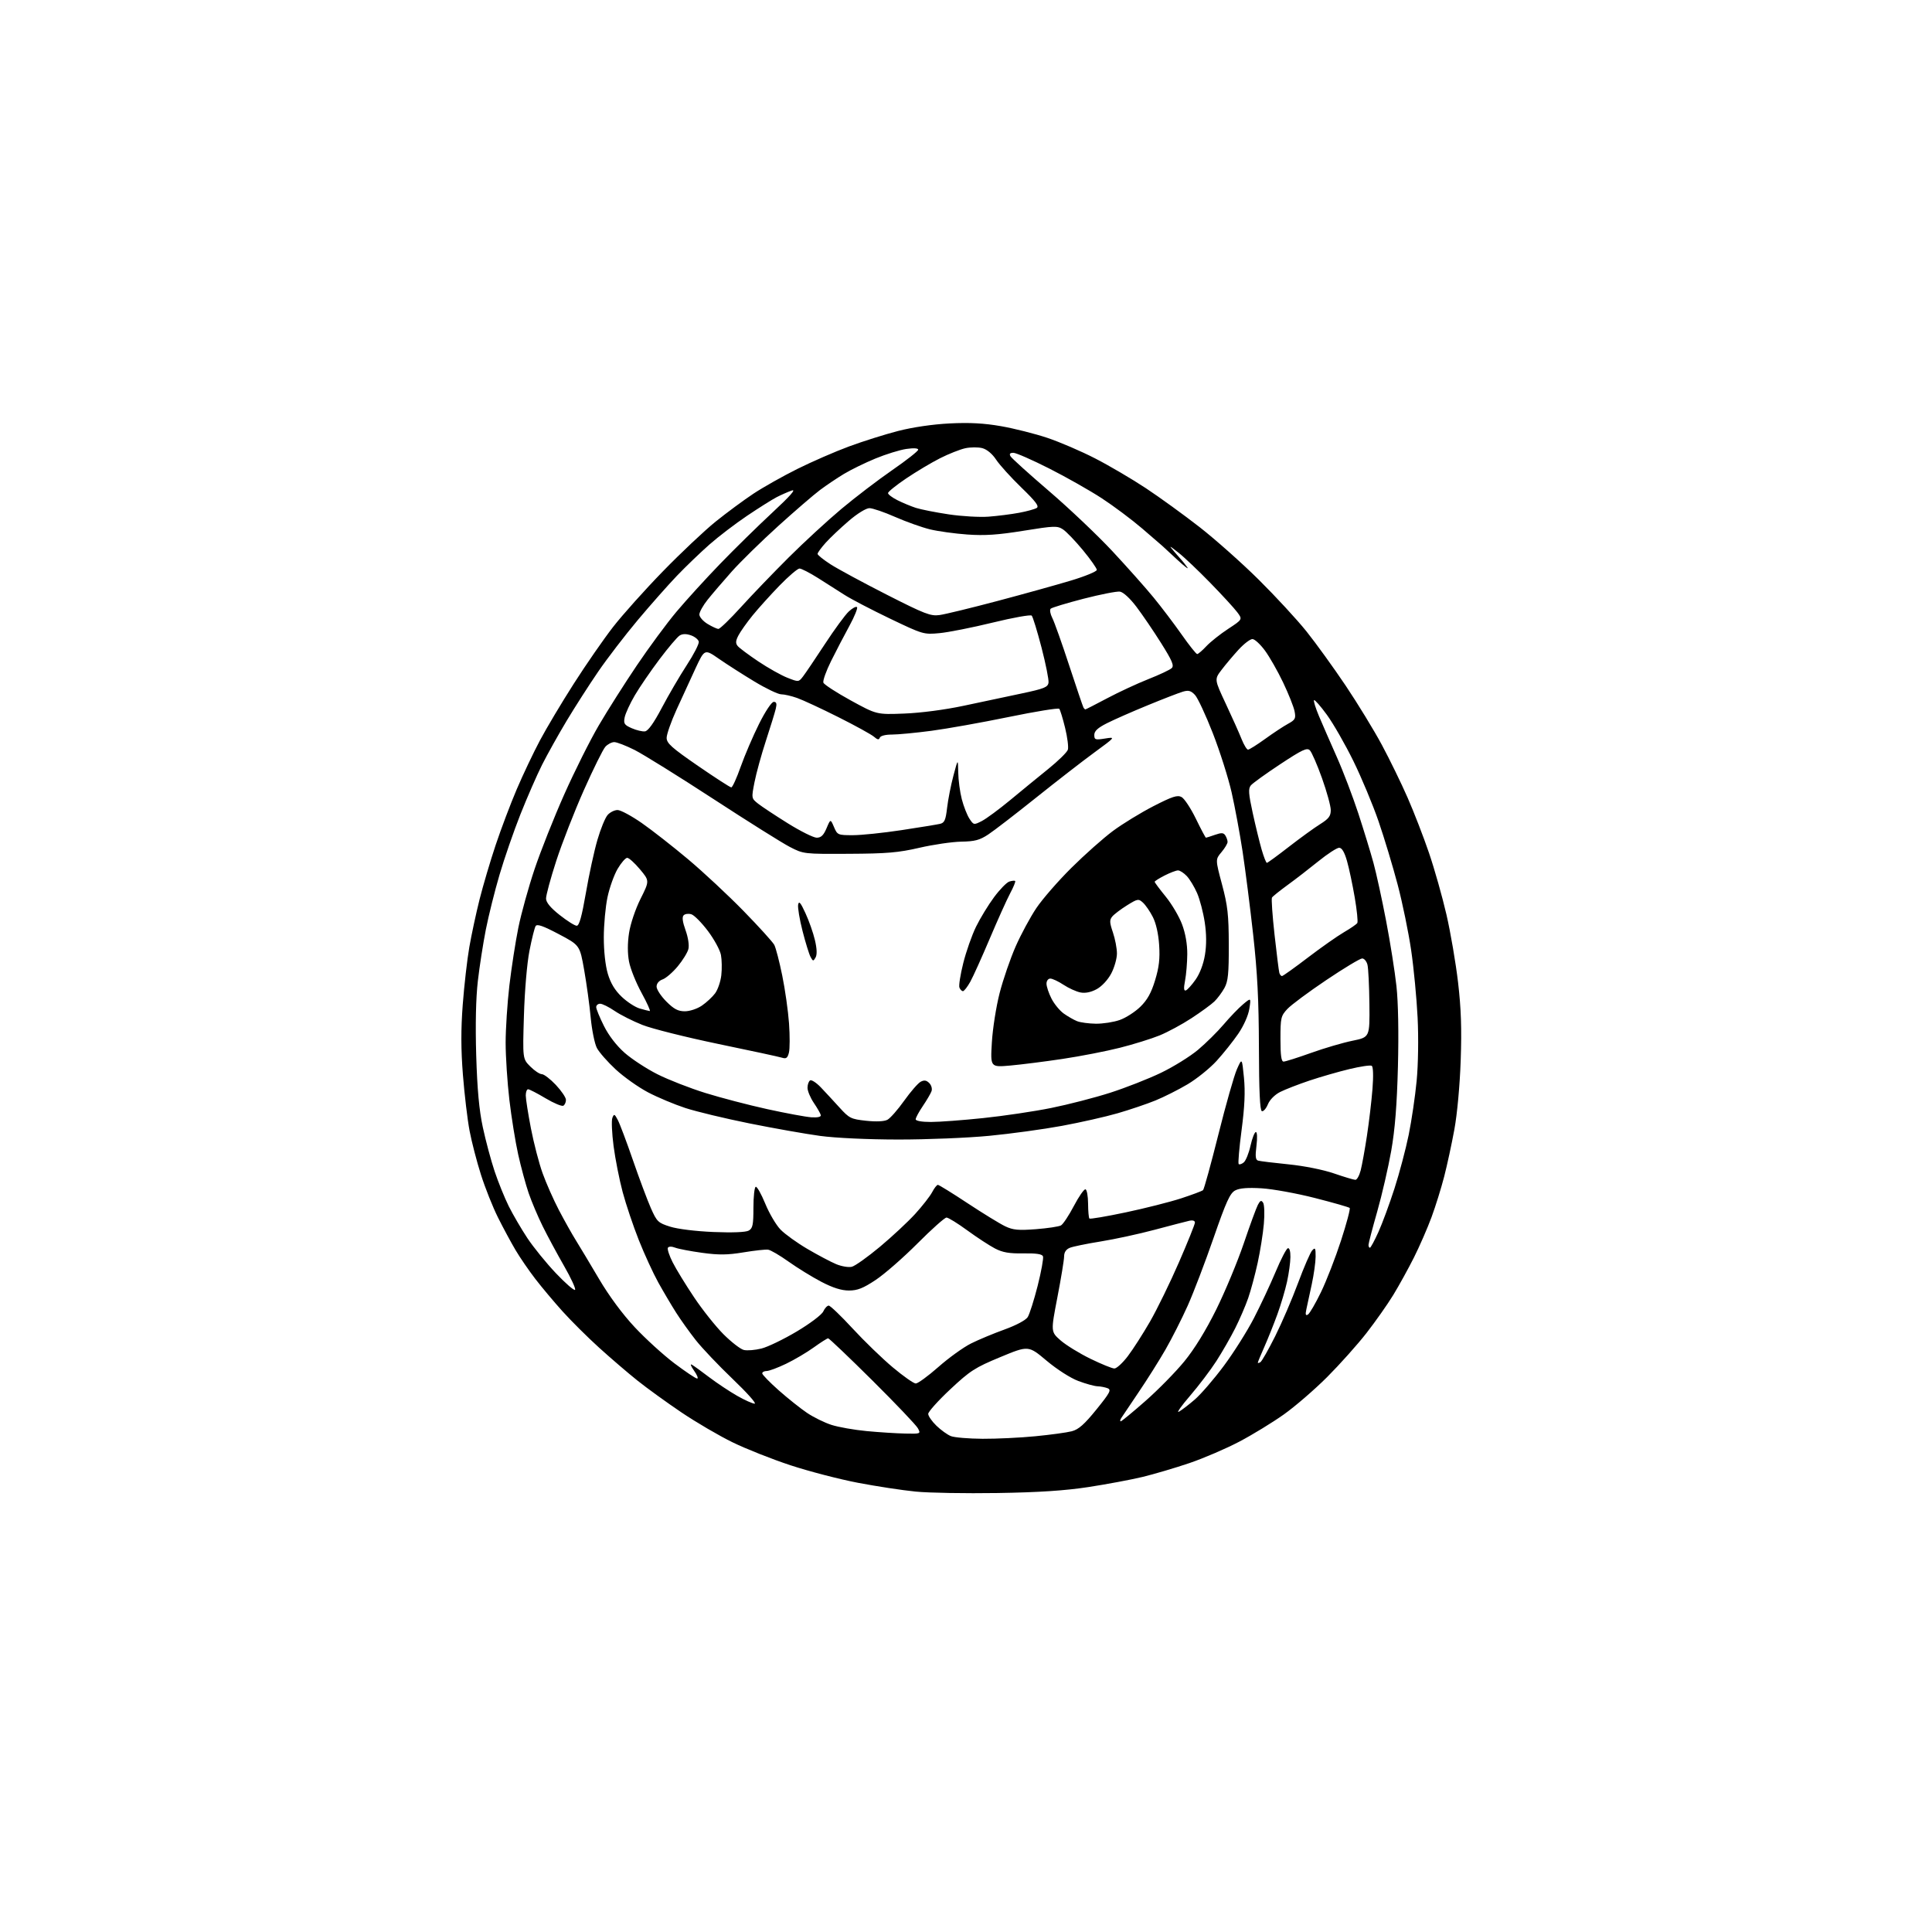 <?xml version="1.0" encoding="UTF-8" standalone="no"?>
<svg 
  version="1.1" 
  xmlns="http://www.w3.org/2000/svg" 
  xmlns:xlink="http://www.w3.org/1999/xlink" 
  xmlns:svg="http://www.w3.org/2000/svg"
  xmlns:rdf="http://www.w3.org/1999/02/22-rdf-syntax-ns#"
  xmlns:cc="http://creativecommons.org/ns#"
  xmlns:dc="http://purl.org/dc/elements/1.1/"
  viewBox="0 0 768 768"
  width="768"
  height="768"
>
<style>svg {background-color: white; }</style>"
<path stroke="none" fill="black" fill-rule="evenodd" d="M396.50,593.50C383.85,593.70 369.23,593.45 364.00,592.93C358.77,592.42 348.44,590.84 341.04,589.43C333.63,588.01 321.57,584.88 314.24,582.47C306.91,580.06 296.54,575.95 291.20,573.34C285.87,570.74 276.71,565.38 270.85,561.43C265.00,557.48 257.12,551.78 253.35,548.76C249.58,545.75 242.74,539.88 238.15,535.72C233.56,531.56 227.03,525.07 223.63,521.29C220.23,517.52 215.36,511.72 212.81,508.40C210.25,505.08 206.71,499.92 204.94,496.93C203.17,493.94 200.03,488.12 197.97,484.00C195.91,479.88 192.86,472.23 191.20,467.00C189.53,461.77 187.49,453.90 186.66,449.50C185.82,445.10 184.64,435.11 184.02,427.31C183.22,417.15 183.20,409.20 183.95,399.31C184.53,391.71 185.70,381.45 186.56,376.50C187.42,371.55 189.26,363.00 190.64,357.50C192.03,352.00 194.90,342.28 197.04,335.89C199.17,329.51 202.94,319.54 205.42,313.73C207.90,307.93 212.04,299.20 214.63,294.34C217.21,289.48 223.27,279.31 228.11,271.75C232.94,264.18 239.96,254.06 243.69,249.25C247.43,244.44 256.34,234.48 263.50,227.13C270.65,219.78 280.10,210.87 284.50,207.33C288.90,203.79 295.65,198.80 299.50,196.25C303.35,193.70 311.23,189.26 317.00,186.39C322.77,183.52 332.00,179.50 337.50,177.47C343.00,175.43 351.77,172.67 357.00,171.32C362.80,169.83 370.78,168.66 377.50,168.32C385.41,167.92 391.15,168.23 397.96,169.42C403.16,170.33 411.44,172.42 416.35,174.06C421.26,175.71 429.81,179.38 435.34,182.23C440.88,185.07 449.93,190.39 455.46,194.04C460.98,197.69 470.61,204.67 476.86,209.54C483.11,214.42 493.70,223.83 500.38,230.45C507.07,237.08 515.60,246.32 519.35,251.00C523.09,255.68 530.09,265.36 534.91,272.53C539.72,279.70 546.21,290.32 549.33,296.14C552.45,301.95 557.05,311.39 559.55,317.10C562.06,322.82 565.89,332.71 568.06,339.08C570.23,345.45 573.35,356.47 574.99,363.58C576.63,370.69 578.70,382.80 579.60,390.50C580.81,400.86 581.09,408.92 580.65,421.50C580.31,431.42 579.26,442.87 578.13,449.00C577.07,454.77 575.25,463.20 574.08,467.72C572.92,472.23 570.66,479.50 569.05,483.86C567.44,488.22 564.29,495.44 562.05,499.90C559.81,504.36 556.12,511.04 553.86,514.75C551.60,518.46 546.80,525.27 543.21,529.89C539.62,534.50 532.58,542.37 527.57,547.39C522.56,552.40 514.81,559.09 510.35,562.26C505.89,565.43 497.94,570.29 492.68,573.06C487.42,575.83 478.48,579.67 472.81,581.60C467.14,583.52 458.75,586.00 454.16,587.11C449.57,588.21 439.89,590.02 432.66,591.13C423.27,592.56 412.90,593.24 396.50,593.50zM390.58,571.94C396.12,571.97 405.57,571.52 411.58,570.93C417.58,570.35 424.09,569.46 426.04,568.95C428.75,568.25 431.05,566.22 435.84,560.30C441.25,553.61 441.86,552.47 440.30,551.85C439.31,551.46 437.50,551.11 436.29,551.07C435.07,551.03 431.64,550.09 428.66,548.97C425.55,547.81 420.17,544.37 416.03,540.89C408.82,534.83 408.82,534.83 397.66,539.46C387.56,543.65 385.67,544.86 377.73,552.29C372.91,556.81 368.97,561.20 368.98,562.05C368.99,562.91 370.46,565.02 372.25,566.75C374.04,568.48 376.62,570.34 378.00,570.88C379.38,571.43 385.03,571.90 390.58,571.94zM359.79,569.86C365.99,570.00 366.06,569.97 364.88,567.77C364.22,566.54 356.08,557.99 346.80,548.77C337.51,539.55 329.59,532.00 329.20,532.00C328.81,532.00 326.25,533.63 323.50,535.61C320.75,537.60 315.80,540.52 312.50,542.11C309.20,543.70 305.71,545.00 304.75,545.00C303.79,545.00 303.00,545.42 303.00,545.94C303.00,546.45 305.96,549.49 309.57,552.69C313.18,555.88 318.25,559.92 320.82,561.65C323.40,563.38 327.75,565.53 330.50,566.41C333.25,567.30 339.55,568.41 344.50,568.88C349.45,569.35 356.33,569.79 359.79,569.86zM445.51,565.00C445.85,565.00 450.26,561.37 455.31,556.93C460.37,552.48 467.33,545.40 470.78,541.18C474.84,536.23 479.35,528.88 483.50,520.50C487.03,513.35 491.94,501.55 494.41,494.29C496.87,487.02 499.41,480.10 500.05,478.90C500.98,477.16 501.39,477.01 502.11,478.11C502.61,478.88 502.74,482.65 502.40,486.50C502.07,490.35 500.96,497.32 499.94,502.00C498.92,506.68 497.23,512.98 496.18,516.00C495.13,519.03 492.81,524.43 491.01,528.00C489.21,531.58 485.84,537.45 483.52,541.05C481.20,544.66 476.47,550.89 473.01,554.91C469.55,558.93 467.57,561.76 468.61,561.19C469.65,560.63 472.49,558.45 474.92,556.36C477.36,554.26 482.55,548.25 486.46,542.99C490.38,537.73 495.76,529.20 498.42,524.05C501.09,518.89 504.97,510.59 507.06,505.61C509.14,500.63 511.34,496.39 511.93,496.19C512.57,495.98 512.99,497.37 512.96,499.67C512.95,501.78 512.34,506.20 511.62,509.50C510.90,512.80 509.17,518.65 507.76,522.50C506.36,526.35 504.04,532.14 502.61,535.37C501.17,538.61 500.00,541.44 500.00,541.68C500.00,541.92 500.46,541.83 501.03,541.48C501.60,541.13 504.24,536.49 506.90,531.17C509.56,525.85 513.66,516.33 516.00,510.00C518.35,503.68 520.88,497.84 521.63,497.04C522.81,495.78 523.00,496.13 522.98,499.54C522.97,501.72 522.28,506.65 521.45,510.50C520.61,514.35 519.65,518.81 519.31,520.41C518.84,522.58 519.00,523.12 519.94,522.54C520.62,522.12 522.95,518.11 525.12,513.63C527.28,509.16 530.87,499.94 533.08,493.13C535.29,486.33 536.84,480.51 536.52,480.18C536.20,479.86 529.99,478.08 522.72,476.23C515.45,474.37 505.90,472.64 501.50,472.37C495.95,472.04 492.73,472.30 491.00,473.22C488.95,474.31 487.42,477.66 482.44,492.02C479.11,501.64 474.48,513.77 472.15,518.99C469.81,524.20 465.83,532.08 463.29,536.49C460.76,540.89 455.94,548.54 452.59,553.47C449.24,558.40 446.14,563.02 445.70,563.72C445.26,564.42 445.18,565.00 445.51,565.00zM300.00,557.98C300.82,557.97 296.92,553.59 291.31,548.23C285.71,542.88 279.09,535.91 276.59,532.74C274.10,529.58 270.56,524.63 268.73,521.74C266.90,518.86 263.72,513.48 261.67,509.79C259.63,506.10 256.14,498.52 253.93,492.94C251.72,487.36 248.83,478.78 247.52,473.88C246.21,468.98 244.59,460.76 243.91,455.61C243.24,450.47 243.02,445.41 243.42,444.38C244.09,442.68 244.29,442.76 245.59,445.22C246.38,446.71 249.09,453.91 251.61,461.22C254.13,468.52 257.34,477.09 258.73,480.25C261.12,485.64 261.60,486.11 266.39,487.62C269.35,488.56 276.61,489.45 283.63,489.74C291.18,490.05 296.47,489.84 297.63,489.18C299.21,488.30 299.50,486.91 299.50,480.09C299.50,475.66 299.91,471.92 300.42,471.77C300.93,471.62 302.63,474.65 304.21,478.49C305.78,482.33 308.51,486.97 310.28,488.79C312.04,490.60 316.86,494.07 320.99,496.49C325.12,498.91 330.25,501.63 332.39,502.52C334.53,503.41 337.34,503.88 338.62,503.56C339.91,503.24 344.90,499.68 349.73,495.66C354.55,491.64 360.88,485.74 363.79,482.56C366.69,479.37 369.74,475.46 370.56,473.88C371.38,472.30 372.40,471.00 372.82,471.00C373.24,471.00 378.58,474.30 384.69,478.34C390.80,482.37 397.50,486.48 399.58,487.47C402.71,488.96 404.82,489.15 411.80,488.62C416.44,488.26 420.91,487.59 421.75,487.12C422.58,486.66 424.89,483.18 426.88,479.39C428.87,475.60 430.95,472.62 431.50,472.77C432.05,472.91 432.51,475.48 432.53,478.46C432.55,481.45 432.78,484.12 433.06,484.39C433.33,484.66 439.84,483.56 447.53,481.93C455.21,480.31 465.10,477.80 469.50,476.37C473.90,474.93 477.83,473.46 478.23,473.10C478.63,472.74 481.37,462.78 484.33,450.97C487.28,439.16 490.60,427.48 491.71,425.00C493.71,420.50 493.71,420.50 494.49,428.38C495.04,434.02 494.77,439.94 493.55,449.21C492.61,456.34 492.09,462.42 492.39,462.73C492.70,463.03 493.61,462.74 494.42,462.07C495.23,461.39 496.44,458.41 497.10,455.42C497.77,452.44 498.73,450.00 499.23,450.00C499.75,450.00 499.85,452.34 499.46,455.49C498.93,459.71 499.09,461.07 500.14,461.37C500.89,461.59 506.34,462.26 512.25,462.85C518.49,463.48 526.07,465.00 530.32,466.47C534.35,467.86 538.16,469.00 538.79,469.00C539.41,469.00 540.36,467.31 540.89,465.25C541.42,463.19 542.55,457.00 543.38,451.50C544.22,446.00 545.21,437.62 545.58,432.89C545.99,427.63 545.87,424.04 545.28,423.67C544.75,423.34 540.75,423.93 536.41,424.98C532.06,426.02 524.90,428.09 520.50,429.56C516.10,431.04 510.88,433.07 508.89,434.07C506.76,435.15 504.76,437.15 504.01,438.98C503.30,440.68 502.23,441.91 501.61,441.70C500.84,441.44 500.48,433.78 500.44,416.42C500.39,397.63 499.83,386.58 498.15,371.50C496.93,360.50 495.03,345.65 493.95,338.50C492.86,331.35 490.90,320.77 489.59,315.00C488.28,309.23 484.91,298.62 482.11,291.44C479.30,284.26 476.12,277.43 475.03,276.26C473.45,274.57 472.46,274.29 470.27,274.93C468.75,275.37 462.45,277.80 456.28,280.34C450.10,282.87 442.79,286.09 440.03,287.49C436.38,289.33 435.00,290.61 435.00,292.14C435.00,294.07 435.38,294.20 439.25,293.58C443.50,292.91 443.50,292.91 435.00,299.14C430.32,302.56 419.87,310.67 411.77,317.15C403.66,323.64 395.16,330.19 392.87,331.70C389.46,333.96 387.52,334.48 382.11,334.57C378.47,334.64 371.00,335.73 365.50,337.00C357.15,338.93 352.52,339.33 337.47,339.40C319.56,339.50 319.41,339.48 313.97,336.67C310.96,335.12 297.25,326.51 283.50,317.55C269.75,308.59 255.70,299.86 252.28,298.13C248.86,296.41 245.21,295.00 244.18,295.00C243.15,295.00 241.55,295.84 240.63,296.86C239.70,297.88 235.86,305.64 232.09,314.11C228.33,322.57 223.39,335.22 221.12,342.21C218.85,349.20 217.03,355.95 217.06,357.21C217.09,358.75 218.87,360.89 222.50,363.75C225.46,366.09 228.50,368.00 229.26,368.00C230.25,368.00 231.28,364.30 232.90,354.95C234.13,347.77 236.19,338.29 237.48,333.88C238.76,329.48 240.59,325.00 241.56,323.94C242.52,322.87 244.29,322.00 245.50,322.00C246.70,322.00 251.02,324.32 255.09,327.15C259.17,329.99 267.45,336.47 273.50,341.55C279.55,346.63 289.49,355.90 295.58,362.14C301.68,368.39 307.16,374.44 307.78,375.59C308.39,376.73 309.82,382.22 310.95,387.78C312.09,393.33 313.30,401.90 313.65,406.81C314.00,411.72 313.98,416.95 313.61,418.43C313.07,420.58 312.52,420.98 310.88,420.46C309.75,420.10 298.35,417.64 285.54,414.99C272.73,412.33 259.16,408.93 255.38,407.43C251.59,405.93 246.62,403.42 244.32,401.85C242.02,400.28 239.43,399.00 238.57,399.00C237.71,399.00 237.00,399.60 237.00,400.34C237.00,401.08 238.38,404.45 240.07,407.82C241.99,411.66 245.08,415.68 248.32,418.53C251.17,421.03 257.04,424.87 261.38,427.05C265.71,429.23 274.26,432.57 280.38,434.47C286.49,436.37 297.57,439.27 305.00,440.90C312.43,442.53 320.30,443.99 322.50,444.14C325.03,444.30 326.42,443.99 326.28,443.29C326.16,442.68 324.92,440.50 323.53,438.45C322.14,436.40 321.00,433.69 321.00,432.42C321.00,431.15 321.46,429.83 322.03,429.48C322.59,429.14 324.50,430.37 326.28,432.23C328.05,434.09 331.38,437.69 333.68,440.22C337.59,444.54 338.26,444.87 344.30,445.52C348.35,445.95 351.50,445.80 352.77,445.12C353.89,444.53 356.89,441.11 359.44,437.53C361.99,433.95 364.93,430.57 365.97,430.02C367.37,429.27 368.26,429.40 369.39,430.53C370.25,431.39 370.64,432.81 370.29,433.78C369.94,434.73 368.39,437.38 366.83,439.68C365.27,441.98 364.00,444.34 364.00,444.93C364.00,445.57 366.41,446.00 370.03,446.00C373.34,446.00 382.68,445.31 390.78,444.46C398.88,443.62 411.06,441.81 417.85,440.44C424.64,439.07 435.21,436.34 441.35,434.37C447.48,432.40 456.55,428.84 461.50,426.46C466.45,424.08 473.08,419.96 476.23,417.32C479.38,414.67 483.97,410.13 486.43,407.23C488.89,404.33 492.34,400.74 494.11,399.25C497.33,396.55 497.33,396.55 496.63,401.02C496.22,403.66 494.41,407.73 492.22,410.94C490.17,413.93 486.30,418.78 483.62,421.72C480.94,424.66 475.75,428.84 472.10,431.01C468.45,433.18 462.68,436.08 459.27,437.47C455.85,438.86 449.11,441.14 444.28,442.54C439.45,443.94 429.48,446.19 422.11,447.55C414.75,448.91 401.74,450.69 393.20,451.51C384.67,452.33 368.41,452.99 357.09,452.98C344.97,452.97 332.18,452.37 326.00,451.54C320.23,450.75 307.59,448.52 297.91,446.57C288.24,444.62 276.78,441.87 272.44,440.45C268.10,439.03 261.42,436.23 257.60,434.22C253.77,432.21 248.00,428.12 244.76,425.12C241.53,422.13 238.16,418.29 237.27,416.59C236.38,414.89 235.28,409.45 234.81,404.50C234.35,399.55 233.18,391.05 232.22,385.62C230.48,375.74 230.48,375.74 222.08,371.31C215.86,368.03 213.49,367.20 212.92,368.13C212.49,368.82 211.39,373.23 210.47,377.94C209.50,382.84 208.56,393.85 208.27,403.70C207.75,420.90 207.75,420.90 210.80,423.95C212.47,425.63 214.54,427.00 215.39,427.00C216.23,427.00 218.73,428.91 220.94,431.25C223.14,433.59 224.96,436.26 224.97,437.19C224.99,438.12 224.53,439.17 223.95,439.53C223.38,439.89 220.19,438.56 216.88,436.59C213.57,434.61 210.44,433.00 209.93,433.00C209.42,433.00 209.00,434.10 209.00,435.45C209.00,436.80 209.92,442.69 211.05,448.54C212.18,454.39 214.26,462.40 215.68,466.34C217.09,470.28 220.01,476.88 222.16,481.00C224.32,485.12 227.34,490.52 228.89,493.00C230.43,495.48 234.58,502.39 238.10,508.36C242.08,515.13 247.45,522.38 252.32,527.59C256.62,532.19 263.74,538.67 268.13,541.98C272.53,545.29 276.58,548.00 277.13,548.00C277.68,548.00 277.12,546.57 275.87,544.82C274.63,543.07 274.26,542.02 275.05,542.50C275.85,542.97 278.98,545.23 282.00,547.53C285.02,549.82 289.98,553.11 293.00,554.84C296.02,556.57 299.18,557.98 300.00,557.98zM364.02,549.96C364.85,549.98 368.90,547.03 373.02,543.40C377.13,539.77 382.98,535.56 386.00,534.05C389.02,532.54 395.03,530.04 399.34,528.49C403.91,526.84 407.73,524.80 408.52,523.59C409.26,522.44 411.04,516.82 412.49,511.11C413.93,505.39 414.88,500.14 414.61,499.42C414.26,498.51 411.95,498.16 406.81,498.24C401.19,498.33 398.57,497.88 395.50,496.28C393.30,495.13 388.36,491.90 384.52,489.10C380.68,486.29 376.96,484.00 376.25,484.00C375.54,484.00 370.36,488.62 364.73,494.27C359.10,499.92 351.64,506.44 348.14,508.77C343.12,512.11 340.86,513.00 337.46,513.00C334.48,513.00 331.08,511.93 326.50,509.54C322.85,507.63 317.00,504.03 313.50,501.54C310.00,499.04 306.32,496.89 305.32,496.76C304.32,496.63 299.90,497.11 295.50,497.84C289.20,498.88 285.73,498.92 279.16,498.02C274.57,497.39 269.74,496.47 268.44,495.98C267.01,495.43 265.84,495.44 265.50,496.00C265.19,496.51 266.04,499.12 267.40,501.80C268.75,504.48 272.58,510.73 275.91,515.70C279.23,520.67 284.49,527.27 287.59,530.38C290.70,533.48 294.32,536.29 295.64,536.62C296.96,536.96 300.14,536.70 302.70,536.06C305.26,535.41 311.59,532.35 316.78,529.25C322.06,526.10 326.68,522.61 327.27,521.31C327.85,520.04 328.82,519.00 329.43,519.00C330.04,519.00 334.31,523.09 338.92,528.09C343.53,533.09 350.72,540.05 354.90,543.55C359.08,547.06 363.18,549.94 364.02,549.96zM442.99,544.00C443.87,544.00 446.26,541.81 448.30,539.13C450.34,536.46 454.31,530.27 457.13,525.38C459.94,520.50 465.12,509.91 468.62,501.85C472.13,493.80 475.00,486.66 475.00,485.99C475.00,485.24 474.13,484.96 472.75,485.28C471.51,485.56 465.32,487.16 459.00,488.85C452.68,490.54 443.00,492.63 437.50,493.51C432.00,494.39 426.49,495.52 425.25,496.03C423.77,496.64 423.00,497.81 423.00,499.43C423.00,500.79 421.80,508.09 420.34,515.65C417.69,529.39 417.69,529.39 421.59,532.82C423.74,534.70 429.08,537.99 433.45,540.12C437.82,542.25 442.11,544.00 442.99,544.00zM228.59,512.74C228.97,512.36 227.02,508.10 224.25,503.28C221.48,498.45 217.65,491.35 215.75,487.50C213.84,483.65 211.32,477.69 210.14,474.26C208.97,470.82 207.10,463.93 205.99,458.94C204.88,453.95 203.30,444.16 202.48,437.19C201.67,430.22 201.00,420.01 201.00,414.50C201.00,408.99 201.67,398.74 202.49,391.71C203.32,384.69 204.92,374.34 206.06,368.72C207.20,363.10 210.10,352.65 212.50,345.50C214.90,338.35 220.20,325.00 224.28,315.83C228.36,306.66 234.55,294.28 238.04,288.33C241.53,282.37 248.33,271.65 253.16,264.50C257.98,257.35 265.05,247.77 268.87,243.22C272.69,238.67 280.48,230.12 286.18,224.22C291.87,218.32 301.25,209.12 307.02,203.76C314.11,197.18 316.61,194.34 314.74,194.99C313.23,195.52 310.53,196.71 308.74,197.63C306.96,198.55 301.68,201.87 297.00,205.02C292.32,208.17 285.57,213.32 282.00,216.47C278.43,219.62 272.63,225.19 269.12,228.85C265.61,232.51 258.59,240.45 253.51,246.50C248.44,252.55 241.36,261.77 237.78,267.00C234.20,272.23 228.57,281.00 225.27,286.50C221.97,292.00 217.57,299.88 215.49,304.00C213.42,308.12 209.54,317.00 206.87,323.73C204.21,330.45 200.47,341.25 198.57,347.73C196.66,354.20 194.22,364.00 193.13,369.50C192.05,375.00 190.61,384.22 189.95,389.98C189.17,396.70 188.94,407.31 189.30,419.48C189.71,433.07 190.46,441.24 191.93,448.12C193.06,453.40 195.17,461.28 196.62,465.62C198.07,469.95 200.60,476.20 202.24,479.50C203.89,482.80 207.20,488.48 209.60,492.11C212.01,495.75 217.11,502.04 220.94,506.08C224.77,510.12 228.22,513.12 228.59,512.74zM544.56,496.00C544.87,496.00 546.39,493.19 547.94,489.75C549.50,486.31 552.36,478.53 554.32,472.46C556.28,466.39 558.82,456.78 559.98,451.11C561.13,445.44 562.56,435.78 563.14,429.65C563.76,423.19 563.92,412.61 563.52,404.50C563.14,396.80 561.99,384.74 560.95,377.69C559.92,370.65 557.51,358.95 555.60,351.69C553.69,344.44 550.27,333.10 548.00,326.50C545.73,319.90 541.22,309.10 537.98,302.50C534.74,295.90 530.01,287.65 527.47,284.16C524.93,280.67 522.62,278.05 522.35,278.32C522.07,278.59 522.96,281.45 524.31,284.66C525.67,287.87 528.85,295.18 531.39,300.89C533.94,306.61 537.79,316.74 539.97,323.39C542.14,330.05 544.85,338.88 545.97,343.00C547.10,347.12 549.36,357.48 550.99,366.00C552.63,374.52 554.48,386.23 555.11,392.00C555.82,398.50 556.04,410.68 555.70,424.00C555.30,439.32 554.53,448.95 553.03,457.50C551.86,464.10 549.36,474.96 547.46,481.64C545.55,488.31 544.00,494.27 544.00,494.89C544.00,495.50 544.25,496.00 544.56,496.00zM401.60,423.57C393.69,424.26 393.69,424.26 394.28,414.38C394.60,408.95 395.99,400.09 397.38,394.71C398.77,389.32 401.64,380.99 403.75,376.20C405.87,371.40 409.56,364.56 411.96,360.99C414.35,357.42 420.63,350.21 425.91,344.97C431.18,339.74 438.61,333.14 442.41,330.32C446.21,327.50 453.45,323.07 458.50,320.47C466.05,316.60 468.04,315.95 469.69,316.84C470.80,317.43 473.36,321.31 475.38,325.46C477.40,329.61 479.20,333.00 479.38,333.00C479.56,333.00 481.17,332.49 482.96,331.86C485.57,330.95 486.39,331.00 487.09,332.11C487.57,332.88 487.98,334.03 487.98,334.67C487.99,335.32 486.90,337.15 485.56,338.74C483.12,341.64 483.12,341.64 485.77,351.57C488.02,360.01 488.43,363.61 488.46,375.50C488.49,387.03 488.19,390.07 486.74,392.72C485.77,394.49 483.97,396.91 482.74,398.10C481.51,399.29 477.42,402.27 473.66,404.73C469.90,407.20 464.15,410.30 460.90,411.62C457.64,412.94 450.55,415.15 445.14,416.51C439.74,417.88 429.51,419.87 422.41,420.93C415.31,422.00 405.94,423.18 401.60,423.57zM510.25,422.00C510.94,422.00 515.84,420.45 521.15,418.55C526.45,416.65 533.88,414.47 537.65,413.71C544.50,412.31 544.50,412.31 544.36,399.16C544.28,391.93 543.94,384.89 543.59,383.51C543.25,382.13 542.30,381.00 541.48,381.00C540.67,381.00 534.26,384.85 527.25,389.57C520.24,394.28 513.26,399.46 511.75,401.08C509.17,403.85 509.00,404.60 509.00,413.02C509.00,419.54 509.34,422.00 510.25,422.00zM435.62,406.94C438.44,406.97 442.72,406.31 445.12,405.46C447.53,404.61 451.21,402.25 453.30,400.21C456.08,397.49 457.65,394.68 459.17,389.66C460.75,384.47 461.14,381.08 460.78,375.66C460.49,371.21 459.54,366.99 458.26,364.50C457.14,362.30 455.37,359.74 454.34,358.81C452.57,357.20 452.22,357.26 447.98,359.90C445.52,361.44 442.89,363.43 442.15,364.32C441.01,365.70 441.05,366.68 442.40,370.65C443.28,373.24 444.00,377.01 444.00,379.02C444.00,381.04 442.98,384.62 441.73,386.99C440.40,389.50 438.00,392.08 435.98,393.19C433.70,394.43 431.47,394.89 429.52,394.52C427.88,394.21 424.85,392.84 422.79,391.48C420.73,390.12 418.36,389.00 417.52,389.00C416.66,389.00 416.00,389.88 416.00,391.04C416.00,392.16 416.89,394.82 417.98,396.96C419.06,399.09 421.27,401.77 422.87,402.91C424.48,404.05 426.85,405.41 428.15,405.93C429.44,406.45 432.81,406.90 435.62,406.94zM258.28,401.91C258.70,401.96 257.24,398.71 255.03,394.68C252.82,390.65 250.58,385.07 250.05,382.26C249.43,378.98 249.43,374.92 250.06,370.83C250.61,367.24 252.58,361.39 254.62,357.31C258.21,350.13 258.21,350.13 254.39,345.56C252.29,343.05 250.02,341.00 249.33,341.00C248.65,341.00 246.93,342.97 245.51,345.39C244.10,347.80 242.29,352.86 241.49,356.64C240.69,360.41 240.03,367.58 240.02,372.57C240.01,378.03 240.64,383.80 241.61,387.07C242.72,390.82 244.42,393.65 247.13,396.23C249.27,398.27 252.49,400.37 254.27,400.89C256.04,401.40 257.85,401.86 258.28,401.91zM272.23,402.00C274.19,402.00 277.15,401.02 279.01,399.75C280.83,398.51 283.19,396.31 284.27,394.86C285.34,393.41 286.45,390.18 286.73,387.68C287.02,385.17 286.95,381.55 286.59,379.61C286.23,377.68 283.90,373.40 281.42,370.10C278.94,366.81 275.99,363.81 274.85,363.45C273.72,363.09 272.34,363.26 271.77,363.83C271.07,364.53 271.31,366.41 272.52,369.78C273.55,372.66 274.02,375.77 273.65,377.25C273.30,378.65 271.39,381.75 269.40,384.15C267.41,386.54 264.70,388.88 263.39,389.33C261.93,389.84 261.00,390.96 261.00,392.20C261.00,393.32 262.75,395.98 264.88,398.12C267.90,401.14 269.54,402.00 272.23,402.00zM382.78,394.00C382.32,394.00 381.69,393.35 381.38,392.56C381.08,391.76 381.77,387.37 382.92,382.81C384.06,378.24 386.35,371.74 388.00,368.37C389.65,365.00 392.87,359.72 395.16,356.64C397.44,353.56 400.17,350.76 401.23,350.43C402.29,350.09 403.33,350.00 403.55,350.22C403.77,350.43 402.87,352.64 401.55,355.11C400.24,357.58 396.60,365.66 393.47,373.05C390.34,380.45 386.85,388.19 385.71,390.25C384.56,392.31 383.25,394.00 382.78,394.00zM471.38,393.71C471.99,393.51 473.74,391.58 475.26,389.42C476.96,387.01 478.40,383.22 478.99,379.56C479.64,375.57 479.61,371.29 478.89,366.56C478.30,362.68 476.94,357.48 475.86,355.01C474.78,352.54 472.95,349.51 471.78,348.26C470.61,347.02 469.04,346.00 468.29,346.00C467.53,346.00 465.14,346.91 462.96,348.02C460.78,349.13 459.00,350.26 459.00,350.53C459.00,350.81 460.98,353.46 463.39,356.42C465.81,359.39 468.74,364.35 469.89,367.45C471.24,371.04 471.98,375.32 471.96,379.29C471.93,382.70 471.54,387.43 471.08,389.79C470.49,392.84 470.58,393.98 471.38,393.71zM509.61,388.00C509.98,388.00 514.60,384.70 519.89,380.66C525.18,376.63 531.64,372.09 534.25,370.57C536.86,369.05 539.25,367.41 539.55,366.91C539.86,366.42 539.40,361.85 538.53,356.76C537.66,351.67 536.28,345.14 535.45,342.25C534.44,338.71 533.42,337.00 532.33,337.00C531.45,337.00 527.75,339.40 524.11,342.34C520.48,345.28 514.95,349.55 511.82,351.82C508.70,354.10 505.91,356.33 505.63,356.80C505.34,357.26 505.80,363.91 506.65,371.57C507.50,379.23 508.36,386.06 508.56,386.75C508.77,387.44 509.24,388.00 509.61,388.00zM324.21,380.60C323.31,382.20 323.17,382.18 322.19,380.36C321.62,379.28 320.19,374.66 319.02,370.08C317.85,365.50 317.06,360.79 317.27,359.63C317.57,357.98 318.23,358.75 320.18,363.00C321.58,366.02 323.27,370.83 323.94,373.69C324.75,377.12 324.84,379.46 324.21,380.60zM503.60,343.00C503.90,343.00 507.82,340.14 512.32,336.64C516.82,333.15 522.41,329.09 524.75,327.63C528.19,325.48 529.00,324.41 529.00,322.03C529.00,320.41 527.43,314.70 525.52,309.35C523.61,303.99 521.43,299.00 520.69,298.26C519.55,297.12 517.68,298.00 508.92,303.78C503.19,307.56 497.92,311.36 497.22,312.22C496.17,313.50 496.30,315.46 497.97,323.14C499.09,328.29 500.70,334.86 501.53,337.75C502.37,340.64 503.30,343.00 503.60,343.00zM324.66,333.00C326.38,333.00 327.38,332.04 328.56,329.25C330.14,325.50 330.14,325.50 331.52,328.75C332.87,331.91 333.07,332.00 339.02,332.00C342.38,332.00 351.07,331.10 358.32,330.00C365.57,328.90 372.47,327.77 373.65,327.50C375.45,327.09 375.92,326.04 376.49,321.09C376.87,317.84 378.00,312.10 379.00,308.34C380.82,301.50 380.82,301.50 380.91,307.03C380.96,310.07 381.60,314.88 382.33,317.70C383.07,320.53 384.43,324.01 385.36,325.43C387.03,327.97 387.12,327.99 390.28,326.38C392.05,325.47 397.10,321.75 401.50,318.11C405.90,314.46 412.74,308.86 416.71,305.66C420.67,302.46 424.18,299.02 424.49,298.02C424.81,297.02 424.32,293.12 423.40,289.35C422.48,285.58 421.43,282.17 421.07,281.76C420.71,281.35 411.66,282.82 400.96,285.02C390.26,287.22 376.41,289.69 370.20,290.51C363.98,291.33 356.93,292.00 354.53,292.00C351.94,292.00 349.99,292.51 349.73,293.25C349.40,294.18 348.81,294.08 347.40,292.85C346.35,291.95 339.98,288.44 333.22,285.05C326.47,281.66 319.10,278.24 316.85,277.45C314.59,276.65 311.75,276.00 310.54,276.00C309.32,276.00 304.54,273.72 299.92,270.93C295.29,268.14 288.93,264.07 285.80,261.90C280.09,257.94 280.09,257.94 276.46,265.72C274.47,270.00 271.07,277.38 268.92,282.13C266.76,286.88 265.00,291.91 265.00,293.31C265.00,295.45 267.01,297.25 277.43,304.43C284.27,309.14 290.24,313.00 290.70,313.00C291.16,313.00 292.85,309.29 294.45,304.75C296.06,300.21 299.34,292.56 301.74,287.75C304.25,282.73 306.74,279.00 307.58,279.00C308.66,279.00 308.87,279.70 308.38,281.75C308.02,283.26 306.25,289.00 304.45,294.50C302.65,300.00 300.62,307.39 299.93,310.91C298.68,317.31 298.68,317.34 301.33,319.45C302.79,320.61 308.12,324.13 313.17,327.28C318.22,330.43 323.39,333.00 324.66,333.00zM496.11,298.00C496.59,298.00 499.64,296.09 502.88,293.75C506.11,291.41 510.22,288.70 512.00,287.73C514.90,286.14 515.17,285.62 514.61,282.73C514.26,280.95 512.21,275.81 510.06,271.30C507.91,266.79 504.65,261.07 502.82,258.59C500.99,256.11 498.77,254.06 497.88,254.04C496.98,254.02 494.50,255.91 492.35,258.25C490.21,260.59 487.16,264.20 485.59,266.28C482.72,270.05 482.72,270.05 487.28,279.78C489.79,285.12 492.60,291.41 493.53,293.75C494.46,296.09 495.62,298.00 496.11,298.00zM256.38,290.73C257.63,290.58 259.87,287.45 263.09,281.35C265.74,276.32 270.20,268.69 272.99,264.41C275.79,260.13 277.94,255.93 277.78,255.08C277.61,254.24 276.22,253.10 274.69,252.56C272.82,251.90 271.33,251.92 270.20,252.61C269.26,253.17 265.65,257.43 262.16,262.07C258.67,266.71 254.26,273.15 252.35,276.40C250.45,279.64 248.64,283.57 248.32,285.14C247.82,287.65 248.16,288.17 251.13,289.48C252.98,290.29 255.35,290.86 256.38,290.73zM359.50,283.65C366.00,283.40 375.62,282.14 383.00,280.57C389.88,279.11 400.23,276.91 406.00,275.69C415.04,273.78 416.54,273.18 416.80,271.38C416.97,270.23 415.71,263.94 414.02,257.41C412.32,250.88 410.57,245.17 410.12,244.72C409.67,244.27 402.69,245.51 394.61,247.49C386.54,249.46 377.04,251.35 373.51,251.68C367.18,252.27 366.90,252.19 353.79,245.91C346.48,242.40 338.38,238.18 335.78,236.52C333.19,234.86 328.39,231.81 325.13,229.75C321.86,227.69 318.57,226.00 317.82,226.00C317.06,226.00 313.50,229.04 309.90,232.75C306.30,236.46 301.47,241.81 299.17,244.64C296.87,247.47 294.34,251.05 293.54,252.59C292.41,254.76 292.35,255.71 293.26,256.82C293.91,257.60 297.60,260.35 301.47,262.94C305.34,265.53 310.52,268.44 312.99,269.41C317.47,271.17 317.48,271.17 319.26,268.84C320.25,267.55 324.15,261.77 327.93,256.00C331.71,250.22 335.97,244.41 337.40,243.08C338.82,241.75 340.30,240.96 340.67,241.34C341.04,241.71 339.69,245.05 337.67,248.76C335.64,252.47 332.37,258.76 330.38,262.75C328.40,266.73 327.02,270.61 327.31,271.37C327.60,272.13 332.49,275.30 338.17,278.42C348.50,284.08 348.50,284.08 359.50,283.65zM431.45,282.00C431.63,282.00 435.54,280.00 440.14,277.56C444.74,275.12 452.10,271.70 456.50,269.96C460.90,268.23 465.07,266.26 465.77,265.59C466.80,264.62 465.97,262.66 461.58,255.67C458.57,250.88 454.15,244.38 451.76,241.23C449.18,237.82 446.51,235.37 445.18,235.18C443.95,235.00 437.44,236.28 430.72,238.01C424.00,239.75 418.12,241.53 417.66,241.97C417.21,242.41 417.49,244.06 418.30,245.64C419.11,247.21 422.13,255.70 425.01,264.50C427.90,273.30 430.45,280.84 430.69,281.25C430.92,281.66 431.27,282.00 431.45,282.00zM475.90,260.00C476.30,260.00 477.95,258.59 479.56,256.86C481.18,255.14 485.08,252.04 488.23,249.98C493.96,246.22 493.96,246.22 491.82,243.36C490.65,241.79 485.82,236.53 481.09,231.68C476.37,226.83 470.70,221.45 468.50,219.73C464.50,216.61 464.50,216.61 467.00,219.55C468.38,221.16 469.73,222.71 470.00,222.99C470.27,223.27 471.15,224.40 471.95,225.50C472.74,226.60 470.96,225.25 467.98,222.50C465.00,219.75 462.32,217.27 462.03,216.99C461.74,216.70 458.12,213.59 454.00,210.06C449.88,206.53 442.68,201.15 438.00,198.09C433.32,195.03 423.94,189.71 417.14,186.27C410.34,182.82 403.91,180.00 402.84,180.00C401.47,180.00 401.13,180.41 401.70,181.39C402.14,182.15 409.02,188.37 417.00,195.21C424.98,202.05 436.30,212.79 442.16,219.07C448.02,225.36 455.40,233.65 458.55,237.50C461.71,241.35 466.74,247.99 469.73,252.25C472.72,256.51 475.49,260.00 475.90,260.00zM285.59,250.00C286.19,250.00 290.24,246.08 294.59,241.28C298.94,236.49 307.45,227.64 313.50,221.61C319.55,215.58 328.99,206.89 334.47,202.30C339.96,197.70 349.07,190.75 354.72,186.85C360.38,182.94 365.00,179.30 365.00,178.76C365.00,178.15 363.18,178.04 360.25,178.47C357.64,178.86 352.12,180.57 348.00,182.27C343.88,183.97 338.25,186.72 335.50,188.38C332.75,190.03 328.48,192.91 326.00,194.76C323.52,196.61 316.03,203.07 309.35,209.11C302.67,215.15 294.35,223.31 290.85,227.23C287.36,231.16 283.04,236.20 281.26,238.44C279.48,240.67 278.02,243.29 278.01,244.26C278.00,245.24 279.46,246.92 281.25,248.01C283.04,249.10 284.99,249.99 285.59,250.00zM373.50,244.49C375.70,244.19 386.05,241.67 396.50,238.90C406.95,236.13 420.11,232.47 425.75,230.77C431.39,229.07 436.00,227.17 436.00,226.54C436.00,225.91 433.52,222.39 430.49,218.71C427.46,215.04 423.89,211.32 422.55,210.44C420.30,208.97 419.09,209.01 406.87,210.98C396.76,212.62 391.49,212.97 384.56,212.48C379.58,212.13 372.87,211.20 369.65,210.42C366.44,209.63 360.23,207.42 355.85,205.50C351.48,203.57 346.87,202.00 345.61,202.00C344.29,202.00 340.78,204.16 337.41,207.06C334.16,209.84 330.04,213.74 328.25,215.72C326.46,217.71 325.00,219.71 325.00,220.18C325.00,220.64 327.37,222.54 330.26,224.39C333.16,226.24 343.17,231.65 352.51,236.40C367.65,244.10 369.93,244.98 373.50,244.49zM393.00,205.38C396.57,205.11 402.02,204.42 405.11,203.84C408.19,203.27 411.34,202.40 412.11,201.92C413.17,201.26 411.72,199.33 405.98,193.78C401.84,189.77 397.34,184.80 395.98,182.73C394.46,180.42 392.34,178.65 390.50,178.15C388.85,177.71 385.78,177.73 383.68,178.19C381.58,178.66 377.08,180.44 373.68,182.16C370.28,183.88 364.24,187.48 360.25,190.17C356.26,192.86 353.00,195.49 353.00,196.01C353.00,196.53 354.69,197.81 356.75,198.84C358.81,199.88 362.11,201.25 364.08,201.89C366.05,202.52 371.90,203.68 377.08,204.46C382.26,205.24 389.43,205.65 393.00,205.38z" />

</svg>